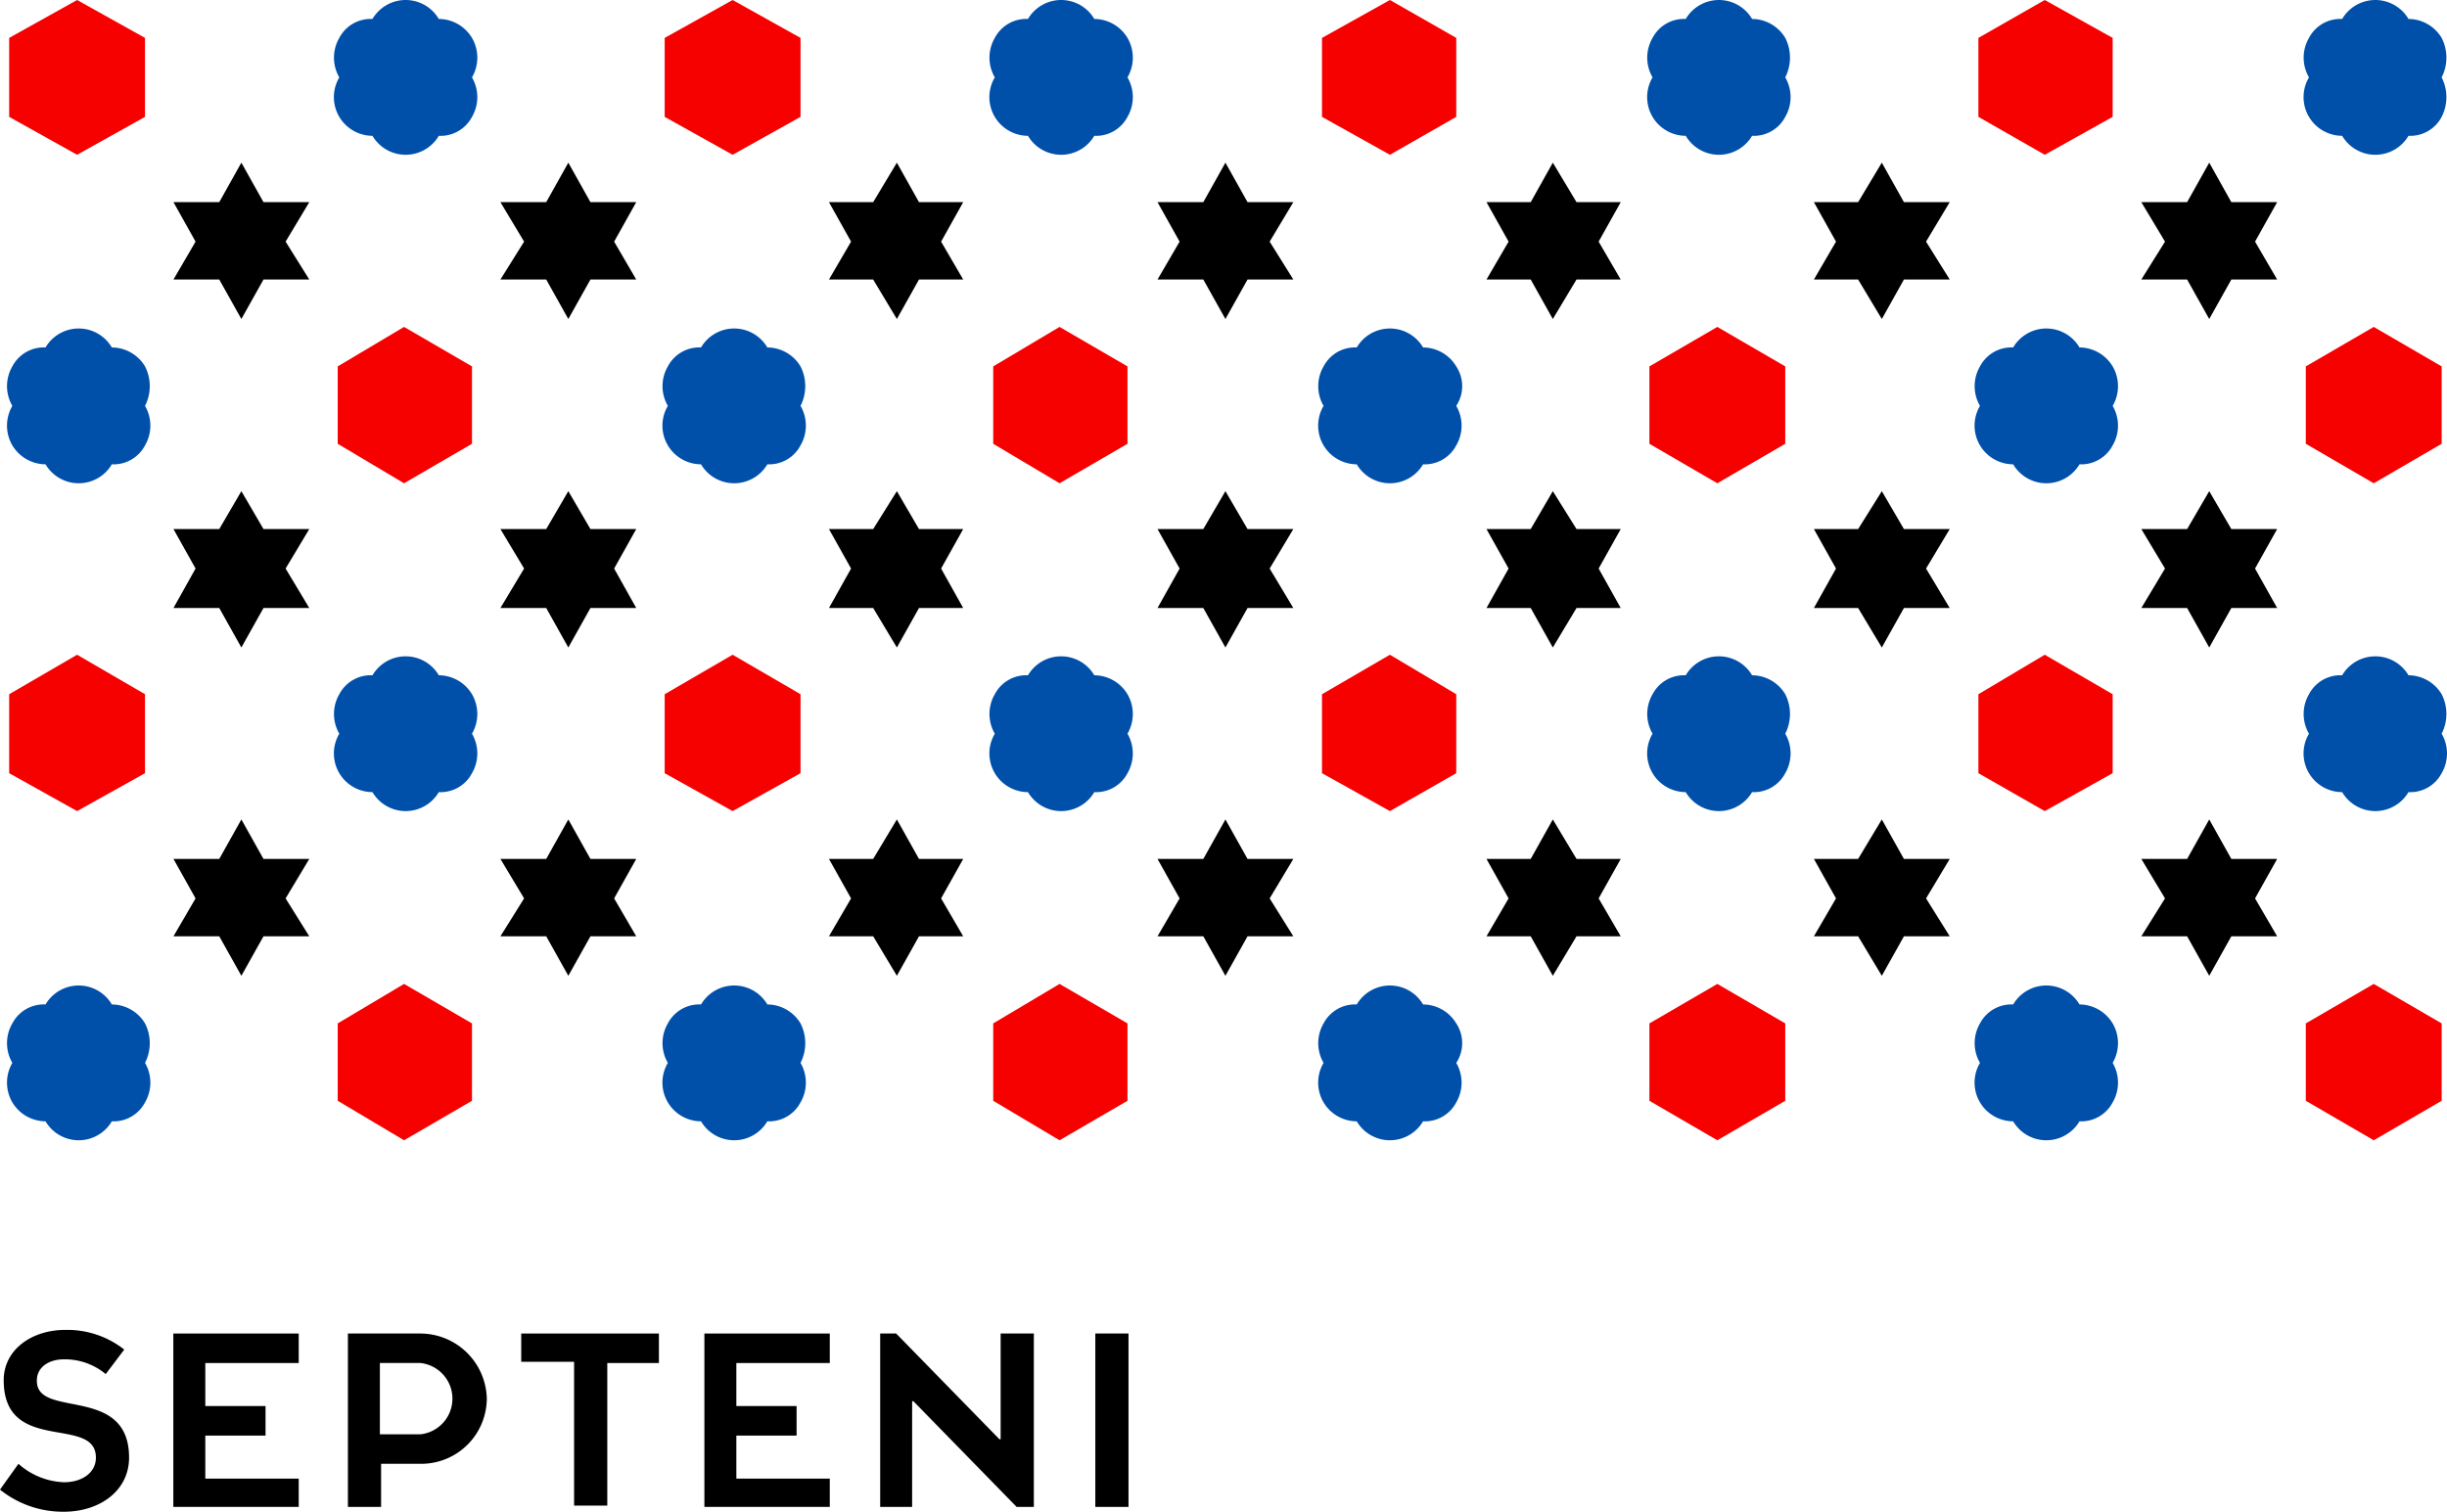 <svg xmlns="http://www.w3.org/2000/svg" viewBox="0 0 174.989 108.125">
  <defs>
    <style>
      .cls-1 {
        fill: #f60000;
      }

      .cls-2 {
        fill: #0050aa;
      }
    </style>
  </defs>
  <g id="グループ化_468" data-name="グループ化 468" transform="translate(-30 -6694)">
    <g id="グループ化_346" data-name="グループ化 346" transform="translate(30 6789.114)">
      <path id="パス_1940" data-name="パス 1940" d="M212.76,89.865a4.553,4.553,0,0,0-2.989-1.055c-1.143,0-1.934.615-1.934,1.494-.088,2.813,6.593.264,6.593,5.538,0,2.374-2.11,3.868-4.659,3.868a7.193,7.193,0,0,1-4.571-1.582l1.319-1.846a5.175,5.175,0,0,0,3.253,1.319c1.319,0,2.286-.7,2.286-1.758,0-3.077-6.593-.176-6.593-5.538,0-2.2,2.022-3.6,4.4-3.6a6.588,6.588,0,0,1,4.22,1.407Z" transform="translate(-205.2 -86.7)"/>
      <path id="パス_1941" data-name="パス 1941" d="M228.267,97.286V99.4H219.3V87h8.967v2.11h-6.681v3.077h4.308V94.3h-4.308v3.077h6.681Z" transform="translate(-206.905 -86.736)"/>
      <path id="パス_1942" data-name="パス 1942" d="M271.467,97.286V99.4H262.5V87h8.967v2.11h-6.681v3.077h4.308V94.3h-4.308v3.077h6.681Z" transform="translate(-212.128 -86.736)"/>
      <path id="パス_1943" data-name="パス 1943" d="M253.754,89.022V99.307H251.38V89.022H247.6V87h9.846v2.11h-3.692Z" transform="translate(-210.326 -86.736)"/>
      <path id="パス_1944" data-name="パス 1944" d="M294.3,87h2.374V99.4H294.3Z" transform="translate(-215.972 -86.736)"/>
      <path id="パス_1945" data-name="パス 1945" d="M287.7,99.4h-1.143l-7.384-7.56h-.088V99.4H276.8V87h1.143l7.384,7.56h.088V87h2.374V99.4Z" transform="translate(-213.857 -86.736)"/>
      <path id="パス_1946" data-name="パス 1946" d="M238.687,87H233.5V99.4h2.374V96.318h2.9a4.69,4.69,0,0,0,4.659-4.659h0A4.765,4.765,0,0,0,238.687,87Zm0,7.209h-2.9v-5.1h2.9a2.565,2.565,0,0,1,0,5.1Z" transform="translate(-208.621 -86.736)"/>
    </g>
    <g id="グループ化_466" data-name="グループ化 466" transform="translate(30.5 6694)">
      <path id="パス_1947" data-name="パス 1947" class="cls-1" d="M.3,197.211,5.157,194.5l4.857,2.711v5.648L5.157,205.57.3,202.859Z" transform="translate(-0.144 -194.5)"/>
      <path id="パス_1948" data-name="パス 1948" class="cls-2" d="M30.732,197.211a2.786,2.786,0,0,0-2.372-1.355,2.753,2.753,0,0,0-4.744,0,2.536,2.536,0,0,0-2.372,1.355,2.805,2.805,0,0,0,0,2.824,2.767,2.767,0,0,0,2.372,4.179,2.753,2.753,0,0,0,4.744,0,2.536,2.536,0,0,0,2.372-1.355,2.805,2.805,0,0,0,0-2.824A2.8,2.8,0,0,0,30.732,197.211Z" transform="translate(2.52 -194.5)"/>
      <path id="パス_1949" data-name="パス 1949" d="M18.72,210.448l1.694-2.824H17.138L15.557,204.8l-1.581,2.824H10.7l1.581,2.824L10.7,213.159h3.276l1.581,2.824,1.581-2.824h3.276Z" transform="translate(1.204 -193.166)"/>
      <path id="パス_2403" data-name="パス 2403" d="M18.72,210.448l1.694-2.824H17.138L15.557,204.8l-1.581,2.824H10.7l1.581,2.824L10.7,213.159h3.276l1.581,2.824,1.581-2.824h3.276Z" transform="translate(1.204 -146.191)"/>
      <path id="パス_1950" data-name="パス 1950" d="M39.533,210.448l1.581-2.824H37.838L36.257,204.8l-1.581,2.824H31.4l1.694,2.824L31.4,213.159h3.276l1.581,2.824,1.581-2.824h3.276Z" transform="translate(3.885 -193.166)"/>
      <path id="パス_2404" data-name="パス 2404" d="M39.533,210.448l1.581-2.824H37.838L36.257,204.8l-1.581,2.824H31.4l1.694,2.824L31.4,213.159h3.276l1.581,2.824,1.581-2.824h3.276Z" transform="translate(3.885 -146.191)"/>
      <path id="パス_1951" data-name="パス 1951" class="cls-2" d="M10.032,218.011a2.786,2.786,0,0,0-2.372-1.355,2.753,2.753,0,0,0-4.744,0,2.536,2.536,0,0,0-2.372,1.355,2.805,2.805,0,0,0,0,2.824,2.8,2.8,0,0,0,0,2.824,2.786,2.786,0,0,0,2.372,1.355,2.753,2.753,0,0,0,4.744,0,2.536,2.536,0,0,0,2.372-1.355,2.805,2.805,0,0,0,0-2.824A3.111,3.111,0,0,0,10.032,218.011Z" transform="translate(-0.161 -191.805)"/>
      <path id="パス_2370" data-name="パス 2370" class="cls-2" d="M10.032,218.011a2.786,2.786,0,0,0-2.372-1.355,2.753,2.753,0,0,0-4.744,0,2.536,2.536,0,0,0-2.372,1.355,2.805,2.805,0,0,0,0,2.824,2.8,2.8,0,0,0,0,2.824,2.786,2.786,0,0,0,2.372,1.355,2.753,2.753,0,0,0,4.744,0,2.536,2.536,0,0,0,2.372-1.355,2.805,2.805,0,0,0,0-2.824A3.111,3.111,0,0,0,10.032,218.011Z" transform="translate(-0.161 -144.814)"/>
      <path id="パス_1952" data-name="パス 1952" class="cls-1" d="M21.1,218.024l4.744-2.824,4.857,2.824v5.535l-4.857,2.824L21.1,223.559Z" transform="translate(2.551 -191.818)"/>
      <path id="パス_2371" data-name="パス 2371" class="cls-1" d="M21.1,218.024l4.744-2.824,4.857,2.824v5.535l-4.857,2.824L21.1,223.559Z" transform="translate(2.551 -144.827)"/>
      <path id="パス_1953" data-name="パス 1953" d="M18.72,231.135l1.694-2.824H17.138L15.557,225.6l-1.581,2.711H10.7l1.581,2.824L10.7,233.959h3.276l1.581,2.824,1.581-2.824h3.276Z" transform="translate(1.204 -190.471)"/>
      <path id="パス_1954" data-name="パス 1954" d="M39.533,231.135l1.581-2.824H37.838L36.257,225.6l-1.581,2.711H31.4l1.694,2.824L31.4,233.959h3.276l1.581,2.824,1.581-2.824h3.276Z" transform="translate(3.885 -190.471)"/>
      <path id="パス_1955" data-name="パス 1955" class="cls-1" d="M.3,238.724,5.157,235.9l4.857,2.824v5.648l-4.857,2.711L.3,244.372Z" transform="translate(-0.144 -189.071)"/>
      <path id="パス_1956" data-name="パス 1956" class="cls-2" d="M30.732,238.711a2.786,2.786,0,0,0-2.372-1.355,2.753,2.753,0,0,0-4.744,0,2.536,2.536,0,0,0-2.372,1.355,2.805,2.805,0,0,0,0,2.824,2.767,2.767,0,0,0,2.372,4.179,2.753,2.753,0,0,0,4.744,0,2.536,2.536,0,0,0,2.372-1.355,2.805,2.805,0,0,0,0-2.824A2.805,2.805,0,0,0,30.732,238.711Z" transform="translate(2.52 -189.058)"/>
      <path id="パス_1957" data-name="パス 1957" class="cls-1" d="M41.8,197.211l4.857-2.711,4.857,2.711v5.648l-4.857,2.711L41.8,202.859Z" transform="translate(5.233 -194.5)"/>
      <path id="パス_1958" data-name="パス 1958" class="cls-2" d="M72.232,197.211a2.786,2.786,0,0,0-2.372-1.355,2.753,2.753,0,0,0-4.744,0,2.536,2.536,0,0,0-2.372,1.355,2.805,2.805,0,0,0,0,2.824,2.767,2.767,0,0,0,2.372,4.179,2.753,2.753,0,0,0,4.744,0,2.536,2.536,0,0,0,2.372-1.355,2.805,2.805,0,0,0,0-2.824A2.8,2.8,0,0,0,72.232,197.211Z" transform="translate(7.896 -194.5)"/>
      <path id="パス_1959" data-name="パス 1959" class="cls-1" d="M83.3,197.211l4.857-2.711,4.744,2.711v5.648l-4.744,2.711L83.3,202.859Z" transform="translate(10.738 -194.5)"/>
      <path id="パス_1960" data-name="パス 1960" class="cls-2" d="M113.732,197.211a2.786,2.786,0,0,0-2.372-1.355,2.753,2.753,0,0,0-4.744,0,2.536,2.536,0,0,0-2.372,1.355,2.805,2.805,0,0,0,0,2.824,2.767,2.767,0,0,0,2.372,4.179,2.753,2.753,0,0,0,4.744,0,2.536,2.536,0,0,0,2.372-1.355,2.805,2.805,0,0,0,0-2.824A3.109,3.109,0,0,0,113.732,197.211Z" transform="translate(13.434 -194.5)"/>
      <path id="パス_1961" data-name="パス 1961" d="M60.22,210.448l1.581-2.824H58.638L57.057,204.8l-1.694,2.824H52.2l1.581,2.824L52.2,213.159h3.163l1.694,2.824,1.581-2.824H61.8Z" transform="translate(6.58 -193.166)"/>
      <path id="パス_2405" data-name="パス 2405" d="M60.22,210.448l1.581-2.824H58.638L57.057,204.8l-1.694,2.824H52.2l1.581,2.824L52.2,213.159h3.163l1.694,2.824,1.581-2.824H61.8Z" transform="translate(6.58 -146.191)"/>
      <path id="パス_1962" data-name="パス 1962" d="M80.92,210.448l1.694-2.824H79.338L77.757,204.8l-1.581,2.824H72.9l1.581,2.824L72.9,213.159h3.276l1.581,2.824,1.581-2.824h3.276Z" transform="translate(9.375 -193.166)"/>
      <path id="パス_2406" data-name="パス 2406" d="M80.92,210.448l1.694-2.824H79.338L77.757,204.8l-1.581,2.824H72.9l1.581,2.824L72.9,213.159h3.276l1.581,2.824,1.581-2.824h3.276Z" transform="translate(9.375 -146.191)"/>
      <path id="パス_1963" data-name="パス 1963" d="M101.72,210.448l1.581-2.824h-3.163L98.444,204.8l-1.581,2.824H93.7l1.581,2.824L93.7,213.159h3.163l1.581,2.824,1.694-2.824H103.3Z" transform="translate(12.101 -193.166)"/>
      <path id="パス_2407" data-name="パス 2407" d="M101.72,210.448l1.581-2.824h-3.163L98.444,204.8l-1.581,2.824H93.7l1.581,2.824L93.7,213.159h3.163l1.581,2.824,1.694-2.824H103.3Z" transform="translate(12.101 -146.191)"/>
      <path id="パス_1964" data-name="パス 1964" class="cls-2" d="M51.532,218.011a2.786,2.786,0,0,0-2.372-1.355,2.753,2.753,0,0,0-4.744,0,2.536,2.536,0,0,0-2.372,1.355,2.805,2.805,0,0,0,0,2.824,2.767,2.767,0,0,0,2.372,4.179,2.753,2.753,0,0,0,4.744,0,2.536,2.536,0,0,0,2.372-1.355,2.805,2.805,0,0,0,0-2.824A3.111,3.111,0,0,0,51.532,218.011Z" transform="translate(5.215 -191.805)"/>
      <path id="パス_2372" data-name="パス 2372" class="cls-2" d="M51.532,218.011a2.786,2.786,0,0,0-2.372-1.355,2.753,2.753,0,0,0-4.744,0,2.536,2.536,0,0,0-2.372,1.355,2.805,2.805,0,0,0,0,2.824,2.767,2.767,0,0,0,2.372,4.179,2.753,2.753,0,0,0,4.744,0,2.536,2.536,0,0,0,2.372-1.355,2.805,2.805,0,0,0,0-2.824A3.111,3.111,0,0,0,51.532,218.011Z" transform="translate(5.215 -144.814)"/>
      <path id="パス_1965" data-name="パス 1965" class="cls-1" d="M62.6,218.024l4.744-2.824,4.857,2.824v5.535l-4.857,2.824L62.6,223.559Z" transform="translate(7.927 -191.818)"/>
      <path id="パス_2373" data-name="パス 2373" class="cls-1" d="M62.6,218.024l4.744-2.824,4.857,2.824v5.535l-4.857,2.824L62.6,223.559Z" transform="translate(7.927 -144.827)"/>
      <path id="パス_1966" data-name="パス 1966" class="cls-2" d="M92.932,218.011a2.786,2.786,0,0,0-2.372-1.355,2.753,2.753,0,0,0-4.744,0,2.536,2.536,0,0,0-2.372,1.355,2.805,2.805,0,0,0,0,2.824,2.767,2.767,0,0,0,2.372,4.179,2.753,2.753,0,0,0,4.744,0,2.536,2.536,0,0,0,2.372-1.355,2.805,2.805,0,0,0,0-2.824A2.565,2.565,0,0,0,92.932,218.011Z" transform="translate(10.707 -191.805)"/>
      <path id="パス_2374" data-name="パス 2374" class="cls-2" d="M92.932,218.011a2.786,2.786,0,0,0-2.372-1.355,2.753,2.753,0,0,0-4.744,0,2.536,2.536,0,0,0-2.372,1.355,2.805,2.805,0,0,0,0,2.824,2.767,2.767,0,0,0,2.372,4.179,2.753,2.753,0,0,0,4.744,0,2.536,2.536,0,0,0,2.372-1.355,2.805,2.805,0,0,0,0-2.824A2.565,2.565,0,0,0,92.932,218.011Z" transform="translate(10.707 -144.814)"/>
      <path id="パス_1967" data-name="パス 1967" class="cls-1" d="M104,218.024l4.857-2.824,4.857,2.824v5.535l-4.857,2.824L104,223.559Z" transform="translate(13.452 -191.818)"/>
      <path id="パス_2375" data-name="パス 2375" class="cls-1" d="M104,218.024l4.857-2.824,4.857,2.824v5.535l-4.857,2.824L104,223.559Z" transform="translate(13.452 -144.827)"/>
      <path id="パス_1968" data-name="パス 1968" d="M60.22,231.135l1.581-2.824H58.638L57.057,225.6l-1.694,2.711H52.2l1.581,2.824L52.2,233.959h3.163l1.694,2.824,1.581-2.824H61.8Z" transform="translate(6.58 -190.471)"/>
      <path id="パス_1969" data-name="パス 1969" d="M80.92,231.135l1.694-2.824H79.338L77.757,225.6l-1.581,2.711H72.9l1.581,2.824L72.9,233.959h3.276l1.581,2.824,1.581-2.824h3.276Z" transform="translate(9.375 -190.471)"/>
      <path id="パス_1970" data-name="パス 1970" d="M101.72,231.135l1.581-2.824h-3.163L98.444,225.6l-1.581,2.711H93.7l1.581,2.824L93.7,233.959h3.163l1.581,2.824,1.694-2.824H103.3Z" transform="translate(12.101 -190.471)"/>
      <path id="パス_1971" data-name="パス 1971" class="cls-1" d="M41.8,238.724l4.857-2.824,4.857,2.824v5.648l-4.857,2.711L41.8,244.372Z" transform="translate(5.233 -189.071)"/>
      <path id="パス_1972" data-name="パス 1972" class="cls-2" d="M72.232,238.711a2.786,2.786,0,0,0-2.372-1.355,2.753,2.753,0,0,0-4.744,0,2.536,2.536,0,0,0-2.372,1.355,2.805,2.805,0,0,0,0,2.824,2.767,2.767,0,0,0,2.372,4.179,2.753,2.753,0,0,0,4.744,0,2.536,2.536,0,0,0,2.372-1.355,2.805,2.805,0,0,0,0-2.824A2.805,2.805,0,0,0,72.232,238.711Z" transform="translate(7.896 -189.058)"/>
      <path id="パス_1973" data-name="パス 1973" class="cls-1" d="M83.3,238.724l4.857-2.824,4.744,2.824v5.648l-4.744,2.711L83.3,244.372Z" transform="translate(10.738 -189.071)"/>
      <path id="パス_1974" data-name="パス 1974" class="cls-2" d="M113.732,238.711a2.786,2.786,0,0,0-2.372-1.355,2.753,2.753,0,0,0-4.744,0,2.536,2.536,0,0,0-2.372,1.355,2.805,2.805,0,0,0,0,2.824,2.767,2.767,0,0,0,2.372,4.179,2.753,2.753,0,0,0,4.744,0,2.536,2.536,0,0,0,2.372-1.355,2.805,2.805,0,0,0,0-2.824A3.111,3.111,0,0,0,113.732,238.711Z" transform="translate(13.434 -189.058)"/>
      <path id="パス_1975" data-name="パス 1975" d="M122.42,210.448l1.694-2.824h-3.276l-1.581-2.824-1.694,2.824H114.4l1.581,2.824-1.581,2.711h3.163l1.694,2.824,1.581-2.824h3.276Z" transform="translate(14.815 -193.166)"/>
      <path id="パス_2408" data-name="パス 2408" d="M122.42,210.448l1.694-2.824h-3.276l-1.581-2.824-1.694,2.824H114.4l1.581,2.824-1.581,2.711h3.163l1.694,2.824,1.581-2.824h3.276Z" transform="translate(14.815 -146.191)"/>
      <path id="パス_1976" data-name="パス 1976" d="M122.42,231.135l1.694-2.824h-3.276l-1.581-2.711-1.694,2.711H114.4l1.581,2.824-1.581,2.824h3.163l1.694,2.824,1.581-2.824h3.276Z" transform="translate(14.815 -190.471)"/>
      <path id="パス_1977" data-name="パス 1977" class="cls-1" d="M124.8,197.211l4.744-2.711,4.857,2.711v5.648l-4.857,2.711-4.744-2.711Z" transform="translate(16.179 -194.5)"/>
      <path id="パス_1978" data-name="パス 1978" class="cls-2" d="M134.432,218.011a2.786,2.786,0,0,0-2.372-1.355,2.753,2.753,0,0,0-4.744,0,2.536,2.536,0,0,0-2.372,1.355,2.805,2.805,0,0,0,0,2.824,2.767,2.767,0,0,0,2.372,4.179,2.753,2.753,0,0,0,4.744,0,2.536,2.536,0,0,0,2.372-1.355,2.805,2.805,0,0,0,0-2.824A2.805,2.805,0,0,0,134.432,218.011Z" transform="translate(16.148 -191.805)"/>
      <path id="パス_2376" data-name="パス 2376" class="cls-2" d="M134.432,218.011a2.786,2.786,0,0,0-2.372-1.355,2.753,2.753,0,0,0-4.744,0,2.536,2.536,0,0,0-2.372,1.355,2.805,2.805,0,0,0,0,2.824,2.767,2.767,0,0,0,2.372,4.179,2.753,2.753,0,0,0,4.744,0,2.536,2.536,0,0,0,2.372-1.355,2.805,2.805,0,0,0,0-2.824A2.805,2.805,0,0,0,134.432,218.011Z" transform="translate(16.148 -144.814)"/>
      <path id="パス_1979" data-name="パス 1979" class="cls-1" d="M124.8,238.724l4.744-2.824,4.857,2.824v5.648l-4.857,2.711-4.744-2.711Z" transform="translate(16.179 -189.071)"/>
      <path id="パス_1980" data-name="パス 1980" class="cls-2" d="M155.232,197.211a2.786,2.786,0,0,0-2.372-1.355,2.753,2.753,0,0,0-4.744,0,2.536,2.536,0,0,0-2.372,1.355,2.805,2.805,0,0,0,0,2.824,2.767,2.767,0,0,0,2.372,4.179,2.753,2.753,0,0,0,4.744,0,2.536,2.536,0,0,0,2.372-1.355,3.111,3.111,0,0,0,0-2.824A3.109,3.109,0,0,0,155.232,197.211Z" transform="translate(18.875 -194.5)"/>
      <path id="パス_1981" data-name="パス 1981" d="M143.233,210.448l1.581-2.824h-3.276l-1.581-2.824-1.581,2.824H135.1l1.694,2.824-1.694,2.711h3.276l1.581,2.824,1.581-2.824h3.276Z" transform="translate(17.529 -193.166)"/>
      <path id="パス_2409" data-name="パス 2409" d="M143.233,210.448l1.581-2.824h-3.276l-1.581-2.824-1.581,2.824H135.1l1.694,2.824-1.694,2.711h3.276l1.581,2.824,1.581-2.824h3.276Z" transform="translate(17.529 -146.191)"/>
      <path id="パス_1983" data-name="パス 1983" class="cls-1" d="M145.5,218.024l4.857-2.824,4.857,2.824v5.535l-4.857,2.824-4.857-2.824Z" transform="translate(18.893 -191.818)"/>
      <path id="パス_2377" data-name="パス 2377" class="cls-1" d="M145.5,218.024l4.857-2.824,4.857,2.824v5.535l-4.857,2.824-4.857-2.824Z" transform="translate(18.893 -144.827)"/>
      <path id="パス_1984" data-name="パス 1984" d="M143.233,231.135l1.581-2.824h-3.276l-1.581-2.711-1.581,2.711H135.1l1.694,2.824-1.694,2.824h3.276l1.581,2.824,1.581-2.824h3.276Z" transform="translate(17.529 -190.471)"/>
      <path id="パス_1986" data-name="パス 1986" class="cls-2" d="M155.232,238.711a2.786,2.786,0,0,0-2.372-1.355,2.753,2.753,0,0,0-4.744,0,2.536,2.536,0,0,0-2.372,1.355,2.805,2.805,0,0,0,0,2.824,2.767,2.767,0,0,0,2.372,4.179,2.753,2.753,0,0,0,4.744,0,2.536,2.536,0,0,0,2.372-1.355,2.805,2.805,0,0,0,0-2.824A3.111,3.111,0,0,0,155.232,238.711Z" transform="translate(18.875 -189.058)"/>
    </g>
  </g>
</svg>

